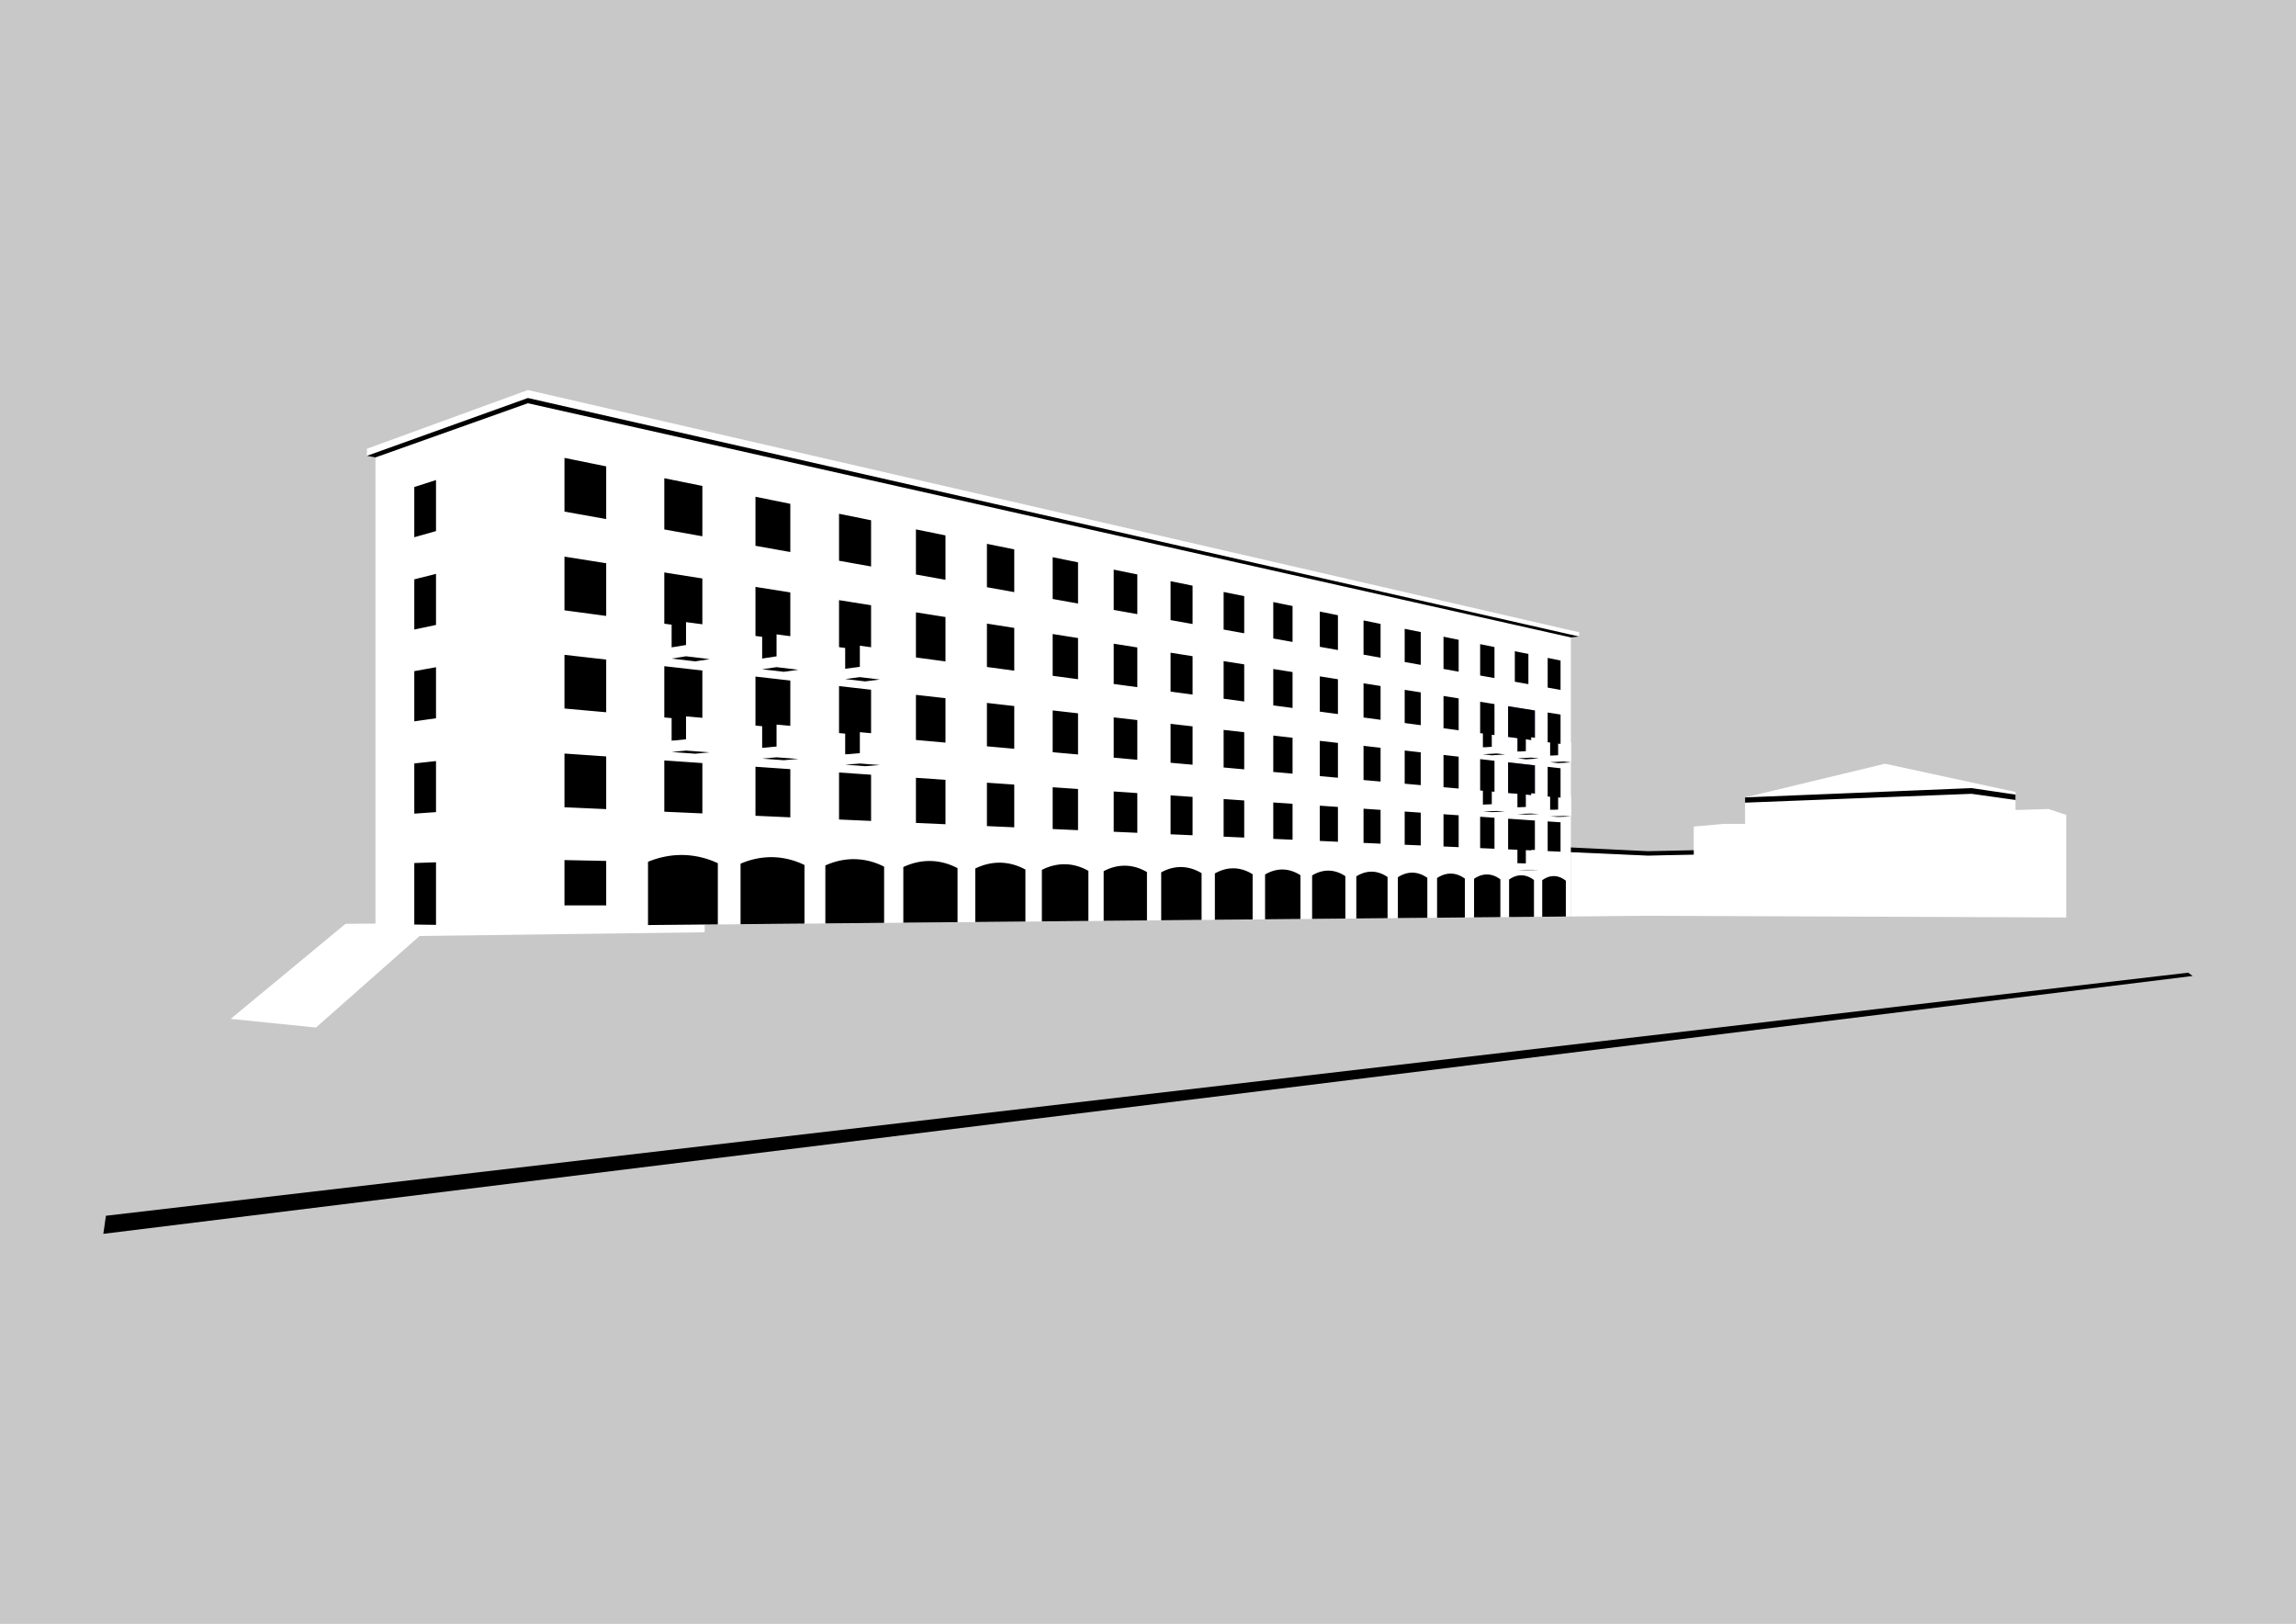 <svg xmlns="http://www.w3.org/2000/svg" width="420mm" height="297mm" viewBox="0 0 420 297"><rect x="0" y="0" width="420" height="297" fill="#808080" stroke="none"/><defs><clipPath clipPathUnits="userSpaceOnUse" id="a"><path style="isolation:auto;mix-blend-mode:normal;solid-color:#000;solid-opacity:1;marker:none" d="M-379.556-1128.11h420v297h-420z" color="#000" overflow="visible" stroke-linejoin="round" stroke-miterlimit="10"/></clipPath></defs><g clip-path="url(#a)" transform="translate(379.556 1128.11)" color="#000"><path d="M-394.556-1139.61h450v320h-450z" style="isolation:auto;mix-blend-mode:normal;solid-color:#000;solid-opacity:1;marker:none" overflow="visible" fill="#fff"/><path d="M-387.556-1136.11h436v313h-436z" style="isolation:auto;mix-blend-mode:normal;solid-color:#000;solid-opacity:1;marker:none" overflow="visible" fill="#c8c8c8"/><g paint-order="markers fill stroke"><path style="isolation:auto;mix-blend-mode:normal;solid-color:#000;solid-opacity:1;marker:none" d="M-310.872-959.121v-85.623h-1.56v-1.291l29.436-10.739 192.316 44.308v.772h-1.52V-960.49l-190.796 1.78z" overflow="visible" fill="#fff"/><path d="M-103.682-988.688l4.898.558v5.49l-4.898-.439zM-103.682-998.943l4.898.776v5.489l-4.898-.657z" style="isolation:auto;mix-blend-mode:normal;solid-color:#000;solid-opacity:1;marker:none" overflow="visible" opacity=".5" fill="#00f"/><path style="isolation:auto;mix-blend-mode:normal;solid-color:#000;solid-opacity:1;marker:none" d="M-10.881-979.964l6.066-.18 3.23 1.077v18.76l-68.14-.28-8.394-.034-14.08.131v-11.765l14.08.628 8.394-.179v-5.126l5.519-.498h3.869v-4.837l25.605-6.158 23.851 5.16zM-337.353-941.763l15.594 1.586 18.958-16.745 52.15-.68v-2.046l-65.698.5z" overflow="visible" fill="#fff"/><path style="isolation:auto;mix-blend-mode:normal;solid-color:#000;solid-opacity:1;marker:none" d="M-258.037-1006.267l6.961.793v9.206l-1.3-.116v4.103l-4.323-.34v-4.15l-1.338-.12zm0-17.144l6.961 1.103v9.206l-1.3-.174v4.103l-4.323-.533v-4.15l-1.338-.18zm31.963 20.785l5.86.667v8.453l-1.095-.098v3.766l-3.64-.286v-3.806l-1.125-.1zm0-15.719l5.86.93v8.452l-1.095-.147v3.767l-3.64-.449v-3.806l-1.125-.15zm-15.288 13.978l6.375.726v8.813l-1.19-.107v3.928l-3.96-.312v-3.97l-1.225-.11zm0-16.401l6.375 1.01v8.814l-1.19-.16v3.928l-3.96-.488v-3.97l-1.225-.165zm132.565 21.013l2.621.416v5.67l-.492-.066v2.523l-1.628-.2v-2.542l-.501-.067zm12.352 11.891l2.354.269v5.374l-.442-.04v2.39l-1.462-.115v-2.405l-.45-.04zm-12.352-1.406l2.621.298v5.67l-.491-.044v2.522l-1.629-.127v-2.54l-.501-.046zm10.013 11.232v5.49l-1.654-.075v2.457l-1.542-.052v-2.473l-1.702-.076v-5.609zm0-10.092v5.49l-1.653-.15v2.455l-1.543-.121v-2.473l-1.702-.15v-5.609zm0-10.037v5.489l-1.654-.222v2.456l-1.542-.19v-2.473l-1.702-.228v-5.608zm2.339.37l2.354.374v5.374l-.442-.06v2.393l-1.462-.18v-2.408l-.45-.06zm-214.427-46.655l-1.56-.292 29.436-10.572 192.316 43.622-1.52.166-190.796-42.833zm7.101 74.184l3.972-.13v11.44l-3.972-.059zm0-68.767l3.972-1.279v9.336l-3.972 1.125zm0 16.882l3.972-.997v9.336l-3.972.843zm0 16.79l3.972-.716v9.336l-3.972.562zm0 16.882l3.972-.434v9.336l-3.972.28zm27.473 17.674l7.632.157v8.134h-7.632zm34.936-66.45l6.375 1.296v8.813l-6.375-1.14v-8.97zm0 49.38l6.375.44v8.812l-6.375-.284v-8.969zm15.288-46.271l5.86 1.192v8.452l-5.86-1.049v-8.595zm0 47.325l5.86.405v8.452l-5.86-.261v-8.596zm-50.224-57.54l7.632 1.552v9.635l-7.632-1.366v-9.821zm0 18.057l7.632 1.21v9.635l-7.632-1.023v-9.822zm0 17.96l7.632.869v9.635l-7.632-.683v-9.821zm0 18.057l7.632.527v9.635l-7.632-.34v-9.822zm18.26-50.36l6.962 1.416v9.206l-6.961-1.246v-9.376zm0 51.62l6.962.48v9.207l-6.961-.31v-9.377zm13.95 18.885c1.936-.838 3.95-1.24 5.942-1.191 1.97.048 3.92.535 5.753 1.432v10.714l-11.695.109v-11.064zm15.51.32c1.778-.805 3.628-1.192 5.459-1.147 1.811.044 3.604.51 5.292 1.368v10.279l-10.75.1v-10.6zm-32.44-.669c2.117-.874 4.317-1.291 6.493-1.239a15.65 15.65 0 016.279 1.503v11.187l-12.771.119v-11.57zm157.512 3.246c.746-.53 1.525-.791 2.3-.773.769.019 1.532.313 2.254.867v6.726l-4.554.042v-6.862zm1.052-41.759l2.482.505v5.518l-2.482-.444v-5.579zm5.012 41.884c.707-.517 1.446-.772 2.18-.754.73.018 1.454.304 2.139.843v6.552l-4.32.04v-6.681zm.997-40.662l2.354.48v5.374l-2.354-.422v-5.432zm-20.233 40.265c.835-.56 1.705-.834 2.57-.813.859.02 1.711.333 2.516.918v7.104l-5.086.047v-7.256zm1.176-44.14l2.773.563v5.83l-2.773-.496v-5.898zm0 10.842l2.773.44v5.829l-2.773-.372v-5.897zm0 10.783l2.773.316v5.83l-2.773-.249v-5.897zm0 10.842l2.773.192v5.83l-2.773-.125v-5.897zm-15.95 11.369c.939-.593 1.918-.883 2.89-.859.965.023 1.923.355 2.826.977v7.526l-5.716.053v-7.697zm1.323-46.812l3.116.634v6.178l-3.116-.557v-6.255zm0 11.499l3.116.494v6.178l-3.116-.418v-6.254zm0 11.436l3.116.355v6.178l-3.116-.279v-6.254zm0 11.499l3.116.215v6.178l-3.116-.139v-6.254zm6.282 12.535c.884-.576 1.807-.858 2.723-.836.91.022 1.812.344 2.665.947v7.309l-5.388.05v-7.47zm1.246-45.437l2.937.597v5.999l-2.937-.526v-6.07zm0 11.16l2.937.466v5.999l-2.937-.394v-6.07zm0 11.1l2.937.335v5.999l-2.937-.263v-6.07zm0 11.161l2.937.203v5.999l-2.937-.131v-6.07zm-25.54 11.515c1.064-.63 2.174-.936 3.275-.91 1.092.027 2.175.381 3.197 1.043v8.003l-6.472.06v-8.196zm1.5-49.826l3.527.718v6.57l-3.528-.63v-6.658zm0 12.24l3.527.559v6.57l-3.528-.472v-6.657zm0 12.173l3.527.402v6.57l-3.528-.315v-6.657zm0 12.24l3.527.243v6.57l-3.528-.157v-6.657zm7.106 13.35c.999-.61 2.04-.908 3.074-.883 1.025.025 2.043.368 3.003 1.009v7.757l-6.077.056v-7.939zm1.407-48.271l3.313.673v6.369l-3.313-.593v-6.45zm0 11.857l3.313.525v6.369l-3.313-.445v-6.449zm0 11.793l3.313.378v6.368l-3.313-.296v-6.45zm0 11.858l3.313.228v6.369l-3.313-.148v-6.45zm-29.014 12.195c1.216-.672 2.484-.998 3.74-.967 1.247.03 2.482.41 3.647 1.119v8.543l-7.387.069v-8.764zm1.713-53.256l4.027.82v7.016l-4.027-.72v-7.116zm0 13.082l4.027.639v7.017l-4.027-.54v-7.116zm0 13.012l4.027.459v7.017l-4.027-.36v-7.116zm0 13.083l4.027.278v7.017l-4.027-.18v-7.115zm8.105 14.28c1.137-.649 2.321-.965 3.497-.937 1.165.029 2.32.396 3.41 1.08v8.264l-6.907.064v-8.47zm1.601-51.483l3.766.766v6.787l-3.766-.674v-6.879zm0 12.647l3.766.597v6.787l-3.766-.505v-6.879zm0 12.579l3.766.428v6.787l-3.766-.337v-6.878zm0 12.647l3.766.26v6.786l-3.766-.168v-6.878zm-33.25 12.959c1.404-.72 2.866-1.067 4.315-1.032 1.436.035 2.858.445 4.198 1.207v9.162l-8.512.08v-9.417zm1.978-57.192l4.64.943v7.53l-4.64-.831v-7.642zm0 14.05l4.64.735v7.53l-4.64-.623v-7.642zm0 13.974l4.64.529v7.528l-4.64-.415v-7.642zm0 14.05l4.64.32v7.53l-4.64-.208v-7.642zm9.33 15.35c1.304-.694 2.664-1.03 4.012-.998 1.336.033 2.66.428 3.907 1.162v8.842l-7.92.073v-9.078zm1.837-55.153l4.318.878v7.264l-4.318-.772v-7.37zm0 13.55l4.318.684v7.264l-4.318-.58v-7.369zm0 13.475l4.318.492v7.264l-4.318-.387v-7.37zm0 13.549l4.318.298v7.264l-4.318-.193v-7.369zm-38.486 13.825c1.638-.774 3.343-1.147 5.03-1.106 1.672.04 3.327.486 4.885 1.31v9.877l-9.915.092v-10.173zm2.307-61.757l5.404 1.099v8.12l-5.404-.967v-8.252zm0 15.172l5.404.857v8.12l-5.404-.724v-8.253zm0 15.09l5.404.616v8.12l-5.404-.483v-8.252zm0 15.173l5.404.373v8.12l-5.404-.24v-8.253zm10.854 16.593c1.513-.746 3.09-1.106 4.652-1.068 1.546.038 3.078.465 4.521 1.257v9.506l-9.173.085v-9.78zm2.132-59.387l5 1.017v7.813l-5-.895v-7.935zm0 14.59l5 .792v7.814l-5-.67v-7.936zm0 14.51l5 .57v7.813l-5-.447v-7.935zm0 14.59l5 .345v7.814l-5-.223v-7.936zm89.113 17.577c.788-.545 1.611-.812 2.429-.793.812.02 1.618.323 2.38.892v6.91l-4.81.044v-7.053zm1.11-42.917l2.622.533v5.67l-2.621-.47v-5.733zm12.353 32.42l2.354.162v5.375l-2.354-.105v-5.432zm-12.352-.853l2.621.181v5.67l-2.621-.117v-5.734zm-251.859 76.285l.48-3.308L20.71-950.21l.833.602zM-92.2-973.115l14.08.684 8.395-.18v.805l-8.394.18-14.08-.629zm31.863-9.152v.96l41.44-1.618 8.016 1.128v-.986l-8.016-1.185z" overflow="visible"/><path style="isolation:auto;mix-blend-mode:normal;solid-color:#000;solid-opacity:1;marker:none" d="M-95.995-979.986l2.49-.097v-2.405l1.347.123v3.59l-2.375.084-1.462-.107zm0-9.91l2.491-.153v-2.41l1.346.184v3.6l-2.375.139-1.462-.173zm-5.985 19.678l2.522.035v-2.462l1.426-.033v3.688l-2.405.035-1.543-.044zm0-10.238l2.522-.103v-2.47l1.426.13v3.687l-2.405.091-1.543-.115zm0-10.178l2.522-.161v-2.475l1.426.194v3.698l-2.406.146-1.542-.182zm-6.316 9.683l2.555-.109v-2.54l1.511.137v3.79l-2.438.095-1.628-.12zm0-10.462l2.554-.17v-2.544l1.512.206v3.8l-2.438.154-1.628-.192zm-116.653 1.289l2.683-.235v-3.837l3.643.33v5.672l-2.686.214-3.64-.267zm0-15.668l2.683-.367v-3.854l3.643.497v5.687l-2.686.343-3.64-.429zm-15.188 14.473l2.633-.257v-4.006l3.998.364v5.916l-2.671.232-3.96-.29zm0-16.345l2.633-.404v-4.022l3.998.545v5.932l-2.671.374-3.96-.467zm-16.562-2.042l2.634-.436v-4.189l4.334.591v6.183l-2.644.408-4.322-.51zm0 17.085l2.634-.278v-4.189l4.334.394v6.183l-2.644.254-4.324-.317z" overflow="visible" fill="#fff"/><path d="M-256.697-1007.659l4.322.51 2.644-.408-4.332-.52zM-256.699-990.574l4.324.317 2.644-.254-4.333-.322zM-240.137-1005.706l3.96.467 2.671-.374-3.998-.479zM-224.95-1003.915l3.641.43 2.686-.344-3.643-.437zM-224.949-988.247l3.64.267 2.686-.214-3.643-.27zM-240.137-989.36l3.96.29 2.671-.232-3.998-.298zM-108.296-990.16l1.628.193 2.438-.154-1.512-.181zM-101.98-989.414l1.542.182 2.406-.146-1.426-.171zM-95.995-988.709l1.462.173 2.375-.138-1.346-.162zM-95.995-978.798l1.462.107 2.375-.083-1.346-.1zM-101.98-979.236l1.543.115 2.405-.09-1.426-.107zM-108.296-979.698l1.628.12 2.438-.095-1.512-.113zM-101.98-968.999l1.543.044 2.405-.035-1.426-.041z" style="isolation:auto;mix-blend-mode:normal;solid-color:#000;solid-opacity:1;marker:none" overflow="visible"/></g></g></svg>